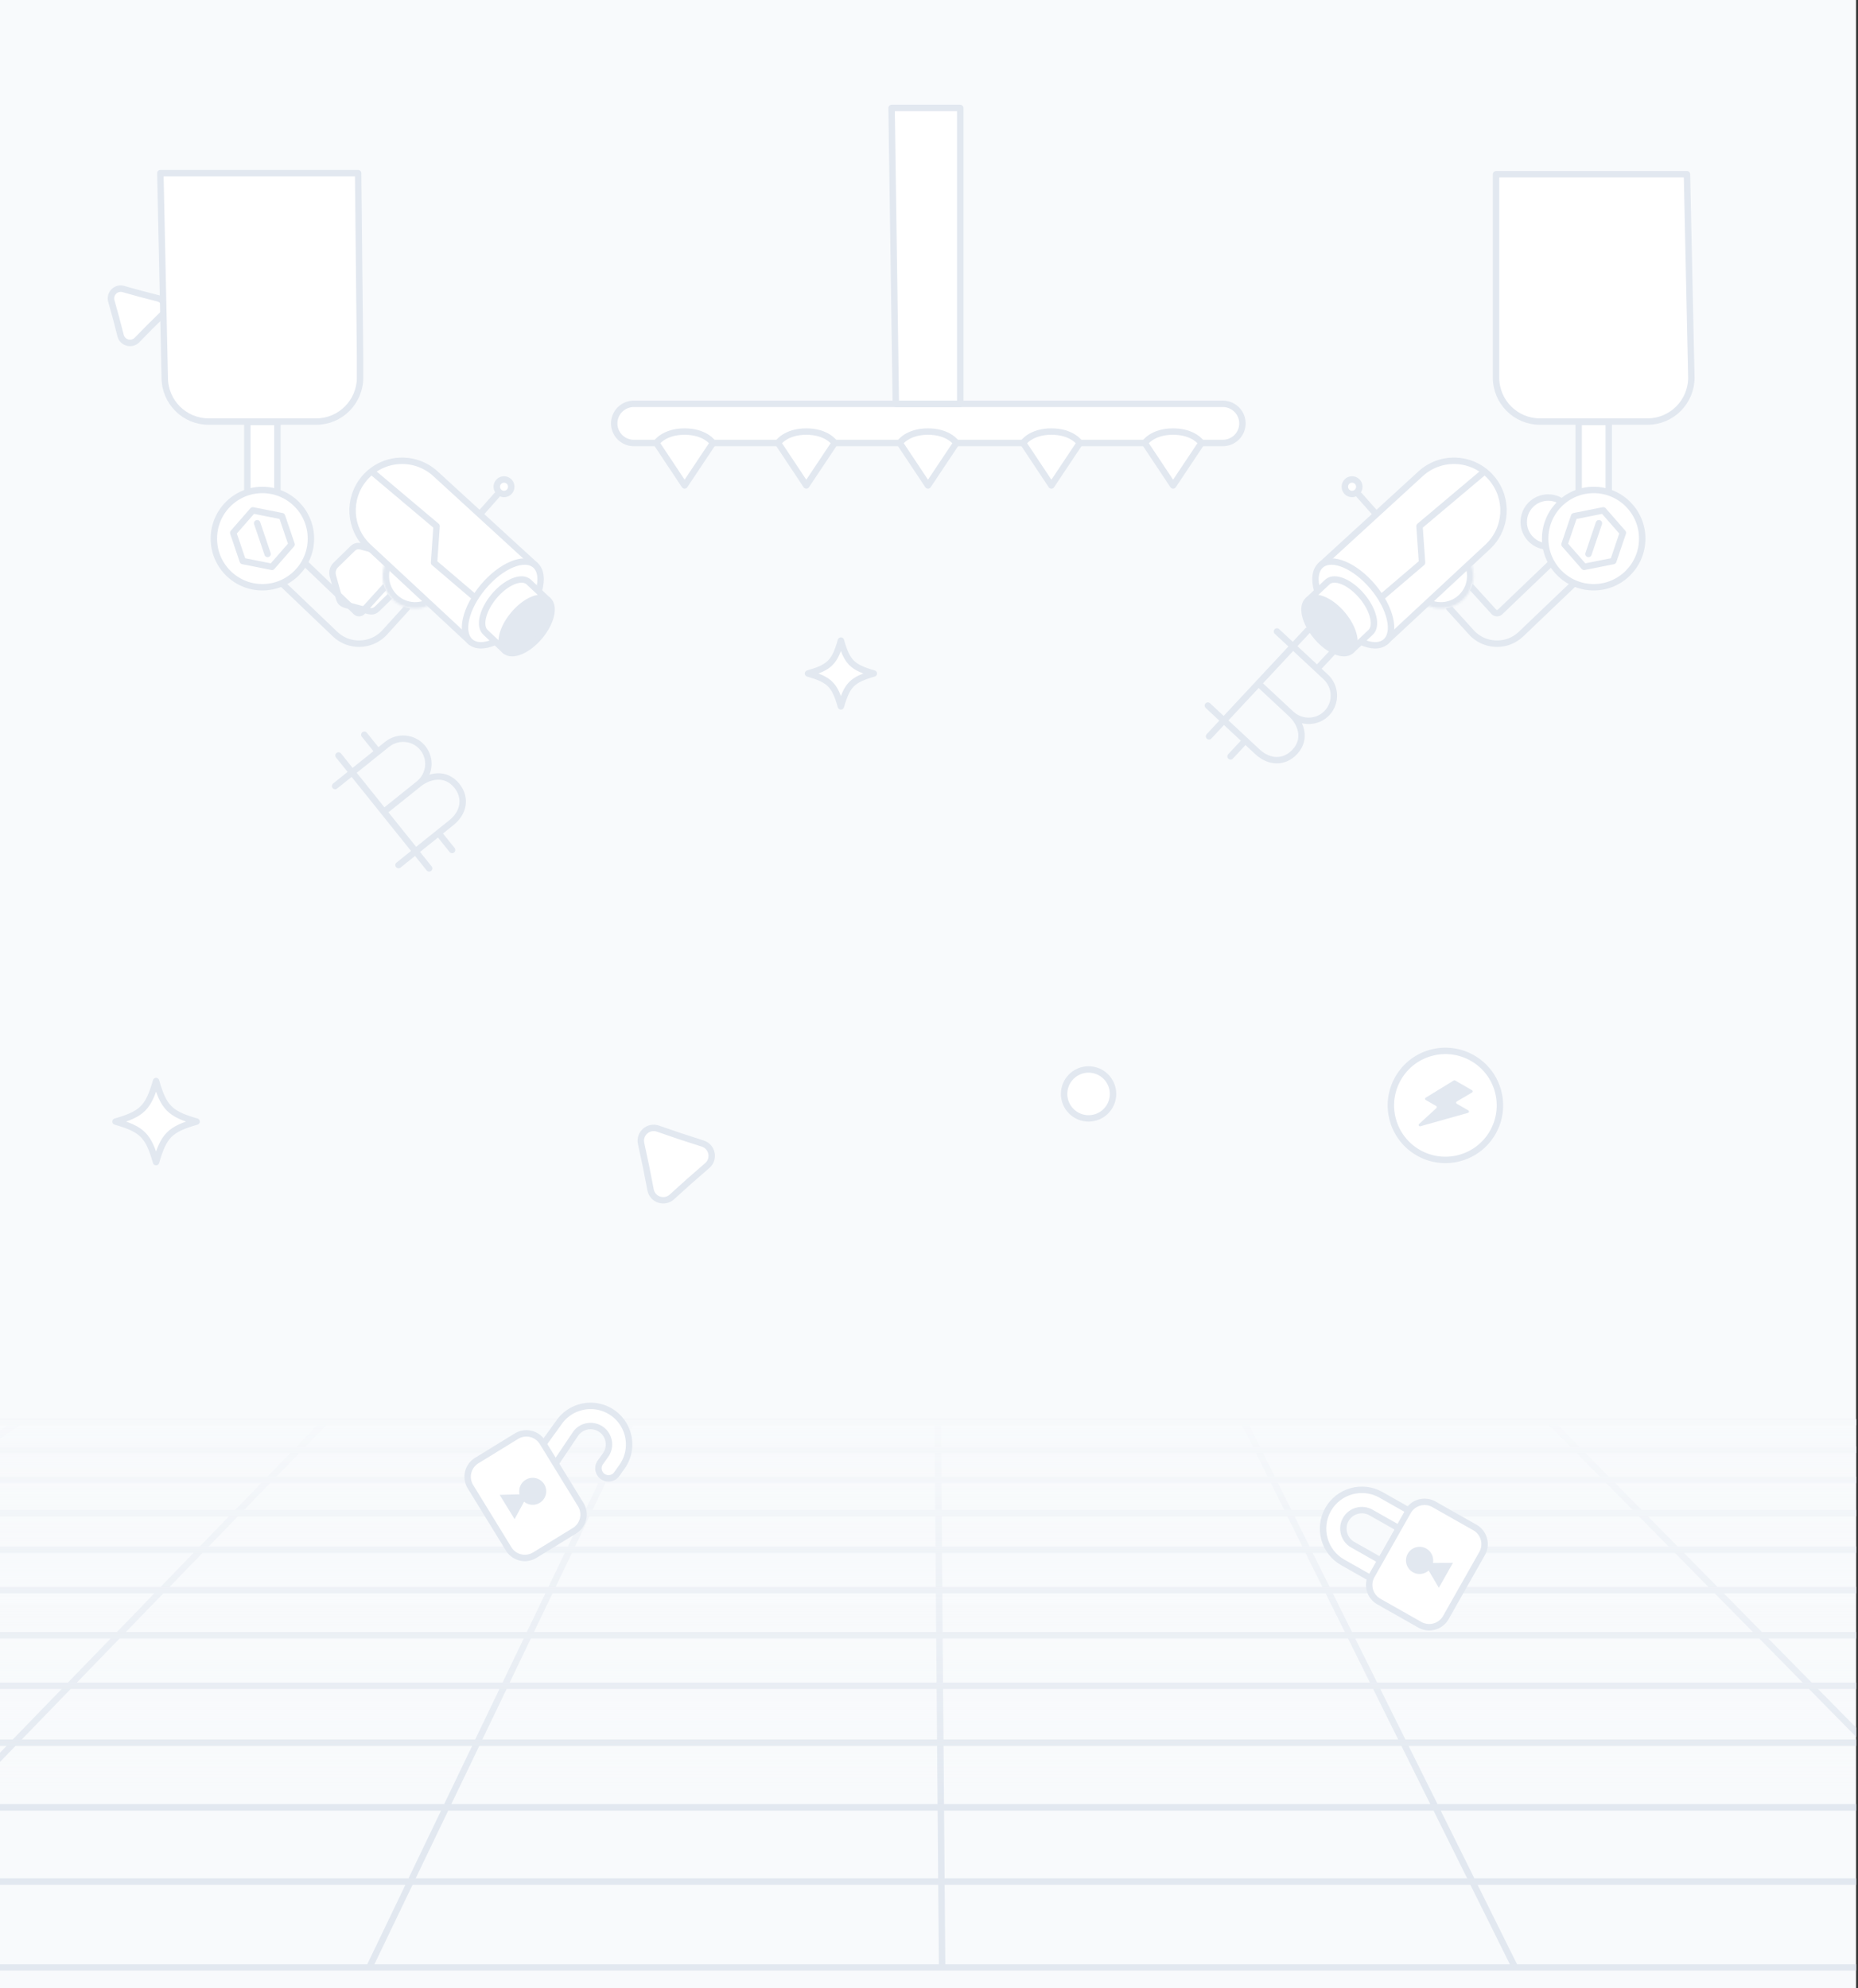 <svg xmlns="http://www.w3.org/2000/svg" width="869" height="930" fill="none"><rect width="100%" height="100%" fill="#333333" stroke="none"/><g clip-path="url(#a)"><path fill="#F8FAFC" d="M0 0h868.104v929.949H0z"/><g clip-path="url(#b)"><path stroke="#E2E8F0" stroke-miterlimit="10" stroke-width="3.017" d="m1780.38 920.266-625.32-255.168H-421.239l-745.791 255.168h2947.41Zm-2143.579 0L8.642 665.098M-95.273 920.266l247.208-255.168m20.772 255.168L295.23 665.098m145.403 255.168-2.055-255.168m270.035 255.168L581.871 665.098m394.671 255.168L725.168 665.098m519.302 255.168L868.465 665.098M1186.8 678.05H-459.109m1680.589 14.145H-500.434m1759.944 15.532H-545.82m1847.25 17.086H-595.801m1943.641 18.943H-651.141M1399.5 764.835H-712.754m2170.134 23.631H-781.777m2304.397 26.626H-859.617m2456.457 30.26H-948.117m2629.987 34.725h-2731.41"/><path fill="url(#c)" d="M-297.828 654.751h1468.4v190.601h-1468.4z"/><path fill="#fff" stroke="#E2E8F0" stroke-linecap="round" stroke-linejoin="round" stroke-width="3" d="m658.499 706.987-16.945 29.919c-2.434 4.299-.925 9.758 3.375 12.192l19.114 10.828c4.301 2.436 9.762.924 12.196-3.374l16.945-29.92a8.945 8.945 0 0 0-3.376-12.193l-19.113-10.828c-4.301-2.434-9.762-.924-12.196 3.376Z"/><path fill="#E2E8F0" d="m679.567 730.962-9.374.076c.5-2.605-.668-5.353-3.103-6.733a6.353 6.353 0 0 0-8.661 2.398 6.35 6.35 0 0 0 2.396 8.66c2.435 1.38 5.393.969 7.373-.799l4.755 8.077 6.614-11.687v.008Z"/><path fill="#fff" d="m639.667 737.371-11.665-6.606c-8.707-4.935-11.787-16.036-6.849-24.745 4.93-8.708 16.034-11.781 24.741-6.849l11.665 6.606"/><path stroke="#E2E8F0" stroke-linecap="round" stroke-linejoin="round" stroke-width="3" d="m639.667 737.371-11.665-6.606c-8.707-4.935-11.787-16.036-6.849-24.745 4.93-8.708 16.034-11.781 24.741-6.849l11.665 6.606"/><path fill="#F8FAFC" d="m652.886 714.043-11.665-6.607c-4.157-2.354-9.451-.885-11.802 3.266-2.351 4.152-.887 9.446 3.269 11.798l11.665 6.607"/><path stroke="#E2E8F0" stroke-linecap="round" stroke-linejoin="round" stroke-width="3" d="m652.886 714.043-11.665-6.607c-4.157-2.354-9.451-.885-11.802 3.266-2.351 4.152-.887 9.446 3.269 11.798l11.665 6.607"/></g><path fill="#fff" stroke="#E2E8F0" stroke-linecap="round" stroke-linejoin="round" stroke-width="3.017" d="M164.685 256.802a6.532 6.532 0 0 1 1.178-.935c.407-.242.88-.389 1.416-.44.546-.048 1.205.031 1.978.238l10.16 2.723c.772.207 1.374.465 1.804.775.431.31.759.666.984 1.069.223.412.405.868.547 1.369l2.829 10.109c.296 1.061.327 2.046.093 2.956-.235.91-.758 1.761-1.569 2.553l-7.504 7.339a6.345 6.345 0 0 1-1.155.9 3.235 3.235 0 0 1-1.39.447c-.528.053-1.178-.024-1.95-.231l-10.161-2.723c-.772-.206-1.382-.467-1.831-.782a3.257 3.257 0 0 1-1.003-1.102 6.157 6.157 0 0 1-.557-1.386l-2.829-10.108c-.579-2.1-.094-3.911 1.455-5.432l7.505-7.339ZM64.067 159.037c-2.483 2.53-6.776 1.379-7.662-2.054l-2.093-8.114-2.243-8.075c-.95-3.416 2.194-6.56 5.608-5.61l8.072 2.243 8.111 2.094c3.432.886 4.582 5.181 2.053 7.665l-5.978 5.871-5.868 5.98Z"/><circle cx="509.132" cy="511.655" r="11.444" fill="#fff" stroke="#E2E8F0" stroke-linecap="round" stroke-linejoin="round" stroke-width="3"/><path fill="#fff" stroke="#E2E8F0" stroke-linecap="round" stroke-linejoin="round" stroke-width="3" d="M299.84 534.828c-.982-4.582 3.415-8.48 7.847-6.957l10.474 3.601 10.539 3.406c4.459 1.441 5.636 7.198 2.101 10.274l-8.355 7.271-8.22 7.424c-3.477 3.14-9.052 1.281-9.948-3.318l-2.119-10.871-2.319-10.83Z"/><circle cx="724.104" cy="244.149" r="11.444" fill="#fff" stroke="#E2E8F0" stroke-linecap="round" stroke-linejoin="round" stroke-width="3"/><path fill="#fff" stroke="#E2E8F0" stroke-linecap="round" stroke-linejoin="round" stroke-width="3" d="M408.681 315.013c-10.121 2.908-12.477 5.267-15.385 15.385-2.909-10.121-5.267-12.477-15.386-15.385 10.121-2.909 12.477-5.267 15.386-15.386 2.908 10.121 5.267 12.477 15.385 15.386Z"/><path fill="#fff" d="m254.403 675.028 7.071-9.794c5.705-8.137 16.97-10.112 25.104-4.404 8.134 5.709 10.108 16.973 4.4 25.107l-2.505 3.521a4.72 4.72 0 0 1-6.569 1.152 4.719 4.719 0 0 1-1.152-6.568l2.505-3.521c2.724-3.88 1.781-9.249-2.099-11.973s-9.248-1.781-11.972 2.099l-9.265 13.779"/><path stroke="#E2E8F0" stroke-linecap="round" stroke-linejoin="round" stroke-width="3" d="m254.403 675.028 7.071-9.794c5.705-8.137 16.97-10.112 25.104-4.404 8.134 5.709 10.108 16.973 4.4 25.107l-2.505 3.521a4.72 4.72 0 0 1-6.569 1.152 4.719 4.719 0 0 1-1.152-6.568l2.505-3.521c2.724-3.88 1.781-9.249-2.099-11.973s-9.248-1.781-11.972 2.099l-9.265 13.779"/><path fill="#fff" stroke="#E2E8F0" stroke-linecap="round" stroke-linejoin="round" stroke-width="3" d="m271.622 703.744-17.862-29.091a8.88 8.88 0 0 0-12.215-2.921l-18.588 11.413a8.88 8.88 0 0 0-2.921 12.215l17.862 29.091a8.881 8.881 0 0 0 12.215 2.922l18.588-11.413a8.881 8.881 0 0 0 2.921-12.216Z"/><path fill="#E2E8F0" d="m240.677 710.541 4.432-8.178a6.31 6.31 0 1 0 .737-10.223 6.31 6.31 0 0 0-2.845 6.788l-9.299.251 6.975 11.362Z"/><path stroke="#E2E8F0" stroke-linecap="round" stroke-width="3" d="m604.753 302.346-16.156 17.34m16.156-17.34 15.271 14.229c4.841 4.511 5.148 12.049.687 16.837-4.461 4.788-12.002 5.013-16.843.503m.885-31.569-7.513-7m-8.643 24.34-16.156 17.339m16.156-17.339 15.271 14.229m0 0c4.487 4.18 7.445 11.601 1.694 17.774-4.918 5.278-11.947 5.065-17.442-.054l-15.679-14.61m0 0-7.513-7m58.024-24.604-6.924 7.431m-33.57 33.507-6.924 7.431m36.093-58.921-46.16 49.541m-400.734 16.817 14.832 18.485m-14.832-18.485 16.28-13.062c5.16-4.141 12.664-3.36 16.76 1.745 4.095 5.104 3.232 12.599-1.928 16.739m-31.112-5.422-8.009 6.427m22.841 12.058 14.831 18.485m-14.831-18.485 16.28-13.063m0 0c4.783-3.837 12.552-5.696 17.833.884 4.514 5.627 3.292 12.552-2.566 17.252l-16.716 13.412m0 0-8.009 6.426m-15.99-60.963 6.356 7.922m28.322 38.047 6.357 7.922m-53.109-44.203 42.376 52.814"/><path fill="#fff" stroke="#E2E8F0" stroke-linecap="round" stroke-linejoin="round" stroke-width="3" d="M91.95 524.587c-12.472 3.584-15.375 6.491-18.959 18.959-3.584-12.472-6.49-15.375-18.96-18.959 12.473-3.584 15.376-6.49 18.96-18.959 3.584 12.472 6.49 15.375 18.96 18.959Zm571.329 14.515c12.196 7.041 27.79 2.863 34.831-9.333 7.042-12.196 2.863-27.79-9.333-34.831-12.195-7.041-27.79-2.863-34.831 9.333-7.041 12.195-2.862 27.79 9.333 34.831Z"/><path fill="#E2E8F0" d="m679.909 505.369-13.101 8.052a.627.627 0 0 0 .028 1.069l4.855 2.803a.626.626 0 0 1 .109 1.004l-8.074 7.409c-.487.446-.041 1.243.593 1.067l22.273-6.263a.627.627 0 0 0 .144-1.145l-5.373-3.102a.628.628 0 0 1-.027-1.069l7.16-4.206a.628.628 0 0 0-.027-1.069l-7.909-4.566a.628.628 0 0 0-.655.018l.004-.002Z"/><path fill="#fff" d="M307.259 207.189h-10.997a9.15 9.15 0 0 1 0-18.297h275.581a9.149 9.149 0 1 1 0 18.297h-9.555"/><path stroke="#E2E8F0" stroke-linecap="round" stroke-linejoin="round" stroke-width="3" d="M307.259 207.189h-10.997a9.15 9.15 0 0 1 0-18.297h275.581a9.149 9.149 0 1 1 0 18.297h-9.555m-197.63 0h-31.24m87.707 0h-30.867m89.03 0h-31.999m88.267 0h-30.49"/><path fill="#fff" stroke="#E2E8F0" stroke-linecap="round" stroke-linejoin="round" stroke-width="3" d="M449.116 50.5H417l1.988 138.391h30.128V50.5Zm-1.824 156.689-13.264 19.885-13.219-19.885s3.476-5.336 13.219-5.336c9.742 0 13.264 5.336 13.264 5.336Zm-113.832 0-13.264 19.885-13.219-19.885s3.476-5.336 13.219-5.336c9.742 0 13.264 5.336 13.264 5.336Zm56.914 0-13.264 19.885-13.219-19.885s3.476-5.336 13.219-5.336c9.742 0 13.264 5.336 13.264 5.336Zm114.64 0-13.264 19.885-13.219-19.885s3.477-5.336 13.219-5.336c9.743 0 13.264 5.336 13.264 5.336Zm56.914 0-13.264 19.885-13.219-19.885s3.477-5.336 13.219-5.336c9.743 0 13.264 5.336 13.264 5.336ZM167.5 81H75l2.048 95.612c0 11.353 9.193 20.57 20.515 20.57h50.321c11.322 0 20.514-9.217 20.514-20.57v-9.146L167.5 81Z"/><path fill="#fff" d="M129.754 230.274v-32.902h-14.069v32.902"/><path stroke="#E2E8F0" stroke-linecap="round" stroke-linejoin="round" stroke-width="3" d="M129.754 230.274v-32.902h-14.069v32.902"/><path fill="#fff" stroke="#E2E8F0" stroke-linecap="round" stroke-linejoin="round" stroke-width="3" d="M122.722 274.672c-12.535 0-22.697-10.189-22.697-22.757 0-12.569 10.162-22.758 22.697-22.758 12.534 0 22.696 10.189 22.696 22.758 0 12.568-10.162 22.757-22.696 22.757Z"/><path fill="#fff" stroke="#E2E8F0" stroke-linecap="round" stroke-linejoin="round" stroke-width="3" d="m118.242 238.707 13.647 2.71 4.482 13.208-9.164 10.497-13.651-2.711-4.482-13.208 9.168-10.496Z"/><path stroke="#E2E8F0" stroke-linecap="round" stroke-linejoin="round" stroke-width="3" d="m120.285 244.738 4.871 14.353m54.688 15.586-10.374 11.434a2.042 2.042 0 0 1-1.465.68 2.033 2.033 0 0 1-1.509-.576l-23.612-22.605"/><path stroke="#E2E8F0" stroke-linecap="round" stroke-linejoin="round" stroke-width="3" d="m132.004 272.979 24.664 23.557c3.065 2.93 7.035 4.528 11.247 4.528.194 0 .393 0 .588-.01a16.182 16.182 0 0 0 11.493-5.336l10.274-11.324"/><mask id="d" fill="#fff"><path d="M180.371 263.015a15.237 15.237 0 0 0-1.389 5.888c-.275 8.409 6.299 15.453 14.685 15.729a15.084 15.084 0 0 0 7.224-1.565"/></mask><path fill="#fff" d="M180.371 263.015a15.237 15.237 0 0 0-1.389 5.888c-.275 8.409 6.299 15.453 14.685 15.729a15.084 15.084 0 0 0 7.224-1.565"/><path fill="#E2E8F0" d="M177.648 261.758a3 3 0 1 1 5.447 2.515l-5.447-2.515Zm1.334 7.145-2.999-.098v-.003l2.999.101Zm14.685 15.729.098-2.999h.001l-.099 2.999Zm5.888-4.252a3 3 0 0 1 2.671 5.373l-2.671-5.373Zm-16.46-16.107a12.226 12.226 0 0 0-1.115 4.732l-5.997-.203a18.222 18.222 0 0 1 1.665-7.044l5.447 2.515Zm-1.115 4.728c-.221 6.762 5.064 12.411 11.785 12.632l-.197 5.997c-10.051-.331-17.914-8.769-17.585-18.825l5.997.196Zm11.786 12.632a12.06 12.06 0 0 0 5.789-1.253l2.671 5.373a18.065 18.065 0 0 1-8.658 1.877l.198-5.997Z" mask="url(#d)"/><path fill="#fff" d="m220.085 300.212-47.774-44.431c-9.088-8.451-9.932-22.572-1.916-32.051 8.49-10.045 23.602-11.01 33.298-2.13l46.569 42.652"/><path stroke="#E2E8F0" stroke-linecap="round" stroke-linejoin="round" stroke-width="3" d="m220.085 300.212-47.774-44.431c-9.088-8.451-9.932-22.572-1.916-32.051 8.49-10.045 23.602-11.01 33.298-2.13l46.569 42.652"/><path stroke="#E2E8F0" stroke-linecap="round" stroke-linejoin="round" stroke-width="3" d="m224.397 281.414-21.387-18.246 1.182-17.062-30.087-25.342"/><path fill="#fff" d="M252.017 276.276c1.485-5.204 1.011-9.689-1.759-12.019-5.08-4.285-15.952.29-24.286 10.221-8.334 9.93-10.971 21.454-5.891 25.74 2.628 2.216 6.807 2.064 11.379.023"/><path stroke="#E2E8F0" stroke-linecap="round" stroke-linejoin="round" stroke-width="3" d="M252.017 276.276c1.485-5.204 1.011-9.689-1.759-12.019-5.08-4.285-15.952.29-24.286 10.221-8.334 9.93-10.971 21.454-5.891 25.74 2.628 2.216 6.807 2.064 11.379.023"/><path fill="#fff" d="m236.306 304.464-9.102-8.58c-3.358-2.834-1.618-10.458 3.894-17.027 5.512-6.568 12.702-9.593 16.065-6.758l9.103 8.58"/><path stroke="#E2E8F0" stroke-linecap="round" stroke-linejoin="round" stroke-width="3" d="m236.306 304.464-9.102-8.58c-3.358-2.834-1.618-10.458 3.894-17.027 5.512-6.568 12.702-9.593 16.065-6.758l9.103 8.58"/><path fill="#E2E8F0" stroke="#E2E8F0" stroke-linecap="round" stroke-linejoin="round" stroke-width="3" d="M236.316 304.446c-3.359-2.835-1.614-10.457 3.898-17.025 5.512-6.568 12.703-9.595 16.063-6.76 3.359 2.834 1.614 10.456-3.898 17.025-5.512 6.568-12.704 9.594-16.063 6.76Z"/><path fill="#fff" stroke="#E2E8F0" stroke-linecap="round" stroke-linejoin="round" stroke-width="3" d="M232.357 227.654a3.383 3.383 0 0 0 3.376 3.389 3.382 3.382 0 0 0 3.376-3.389 3.382 3.382 0 0 0-3.376-3.389 3.383 3.383 0 0 0-3.376 3.389Z"/><path stroke="#E2E8F0" stroke-linecap="round" stroke-linejoin="round" stroke-width="3" d="m232.359 231.601-7.503 8.466"/><path fill="#fff" stroke="#E2E8F0" stroke-linecap="round" stroke-linejoin="round" stroke-width="3" d="M699.707 81.5H789l2.057 95.112c0 11.353-9.192 20.57-20.514 20.57h-50.321c-11.323 0-20.515-9.217-20.515-20.57V81.5Z"/><path fill="#fff" d="M738.352 230.274v-32.902h14.068v32.902"/><path stroke="#E2E8F0" stroke-linecap="round" stroke-linejoin="round" stroke-width="3" d="M738.352 230.274v-32.902h14.068v32.902"/><path fill="#fff" stroke="#E2E8F0" stroke-linecap="round" stroke-linejoin="round" stroke-width="3" d="M745.384 274.672c12.535 0 22.696-10.189 22.696-22.757 0-12.569-10.161-22.758-22.696-22.758-12.535 0-22.696 10.189-22.696 22.758 0 12.568 10.161 22.757 22.696 22.757Z"/><path fill="#fff" stroke="#E2E8F0" stroke-linecap="round" stroke-linejoin="round" stroke-width="3" d="m749.863 238.707-13.646 2.71-4.483 13.208 9.164 10.497 13.651-2.711 4.483-13.208-9.169-10.496Z"/><path stroke="#E2E8F0" stroke-linecap="round" stroke-linejoin="round" stroke-width="3" d="m747.821 244.738-4.872 14.353m-54.687 15.586 10.373 11.434a2.044 2.044 0 0 0 1.466.68c.403.014.986-.076 1.508-.576l23.612-22.605"/><path stroke="#E2E8F0" stroke-linecap="round" stroke-linejoin="round" stroke-width="3" d="m736.102 272.979-24.665 23.557c-3.064 2.93-7.034 4.528-11.246 4.528-.195 0-.394 0-.588-.01a16.179 16.179 0 0 1-11.493-5.336l-10.274-11.324"/><mask id="e" fill="#fff"><path d="M687.734 263.015a15.237 15.237 0 0 1 1.39 5.888c.275 8.409-6.299 15.453-14.685 15.729a15.08 15.08 0 0 1-7.224-1.565"/></mask><path fill="#fff" d="M687.734 263.015a15.237 15.237 0 0 1 1.39 5.888c.275 8.409-6.299 15.453-14.685 15.729a15.08 15.08 0 0 1-7.224-1.565"/><path fill="#E2E8F0" d="M690.458 261.758a3 3 0 0 0-5.448 2.515l5.448-2.515Zm-1.334 7.145 2.998-.098v-.003l-2.998.101Zm-14.685 15.729-.099-2.999.099 2.999Zm-5.889-4.252a3 3 0 0 0-2.67 5.373l2.67-5.373Zm16.46-16.107a12.245 12.245 0 0 1 1.116 4.732l5.996-.203a18.24 18.24 0 0 0-1.664-7.044l-5.448 2.515Zm1.115 4.728c.222 6.762-5.063 12.411-11.785 12.632l.197 5.997c10.051-.331 17.914-8.769 17.585-18.825l-5.997.196Zm-11.785 12.632a12.061 12.061 0 0 1-5.79-1.253l-2.67 5.373a18.062 18.062 0 0 0 8.658 1.877l-.198-5.997Z" mask="url(#e)"/><path fill="#fff" d="m648.02 300.212 47.774-44.431c9.088-8.451 9.933-22.572 1.916-32.051-8.49-10.045-23.602-11.01-33.297-2.13l-46.569 42.652"/><path stroke="#E2E8F0" stroke-linecap="round" stroke-linejoin="round" stroke-width="3" d="m648.02 300.212 47.774-44.431c9.088-8.451 9.933-22.572 1.916-32.051-8.49-10.045-23.602-11.01-33.297-2.13l-46.569 42.652"/><path stroke="#E2E8F0" stroke-linecap="round" stroke-linejoin="round" stroke-width="3" d="m643.708 281.414 21.388-18.246-1.182-17.062L694 220.764"/><path fill="#fff" d="M616.088 276.276c-1.485-5.204-1.01-9.689 1.76-12.019 5.08-4.285 15.951.29 24.285 10.221 8.334 9.93 10.971 21.454 5.891 25.74-2.627 2.216-6.806 2.064-11.379.023"/><path stroke="#E2E8F0" stroke-linecap="round" stroke-linejoin="round" stroke-width="3" d="M616.088 276.276c-1.485-5.204-1.01-9.689 1.76-12.019 5.08-4.285 15.951.29 24.285 10.221 8.334 9.93 10.971 21.454 5.891 25.74-2.627 2.216-6.806 2.064-11.379.023"/><path fill="#fff" d="m631.799 304.464 9.103-8.58c3.358-2.834 1.617-10.458-3.895-17.027-5.511-6.568-12.702-9.593-16.065-6.758l-9.102 8.58"/><path stroke="#E2E8F0" stroke-linecap="round" stroke-linejoin="round" stroke-width="3" d="m631.799 304.464 9.103-8.58c3.358-2.834 1.617-10.458-3.895-17.027-5.511-6.568-12.702-9.593-16.065-6.758l-9.102 8.58"/><path fill="#E2E8F0" stroke="#E2E8F0" stroke-linecap="round" stroke-linejoin="round" stroke-width="3" d="M631.79 304.446c3.359-2.835 1.614-10.457-3.898-17.025-5.512-6.568-12.704-9.595-16.063-6.76-3.36 2.834-1.615 10.456 3.897 17.025 5.512 6.568 12.704 9.594 16.064 6.76Z"/><path fill="#fff" stroke="#E2E8F0" stroke-linecap="round" stroke-linejoin="round" stroke-width="3" d="M635.748 227.654a3.382 3.382 0 0 1-3.376 3.389 3.382 3.382 0 0 1-3.376-3.389 3.382 3.382 0 0 1 3.376-3.389 3.382 3.382 0 0 1 3.376 3.389Z"/><path stroke="#E2E8F0" stroke-linecap="round" stroke-linejoin="round" stroke-width="3" d="m635.746 231.601 7.504 8.466"/></g><defs><clipPath id="a"><path fill="#fff" d="M0 0h868.104v929.949H0z"/></clipPath><clipPath id="b"><path fill="#fff" d="M-1175.96 663.711h2964.07v257.942h-2964.07z"/></clipPath><linearGradient id="c" x1="436.373" x2="436.373" y1="654.751" y2="845.352" gradientUnits="userSpaceOnUse"><stop stop-color="#F8FAFC"/><stop offset="1" stop-color="#F8FAFC" stop-opacity="0"/></linearGradient></defs></svg>